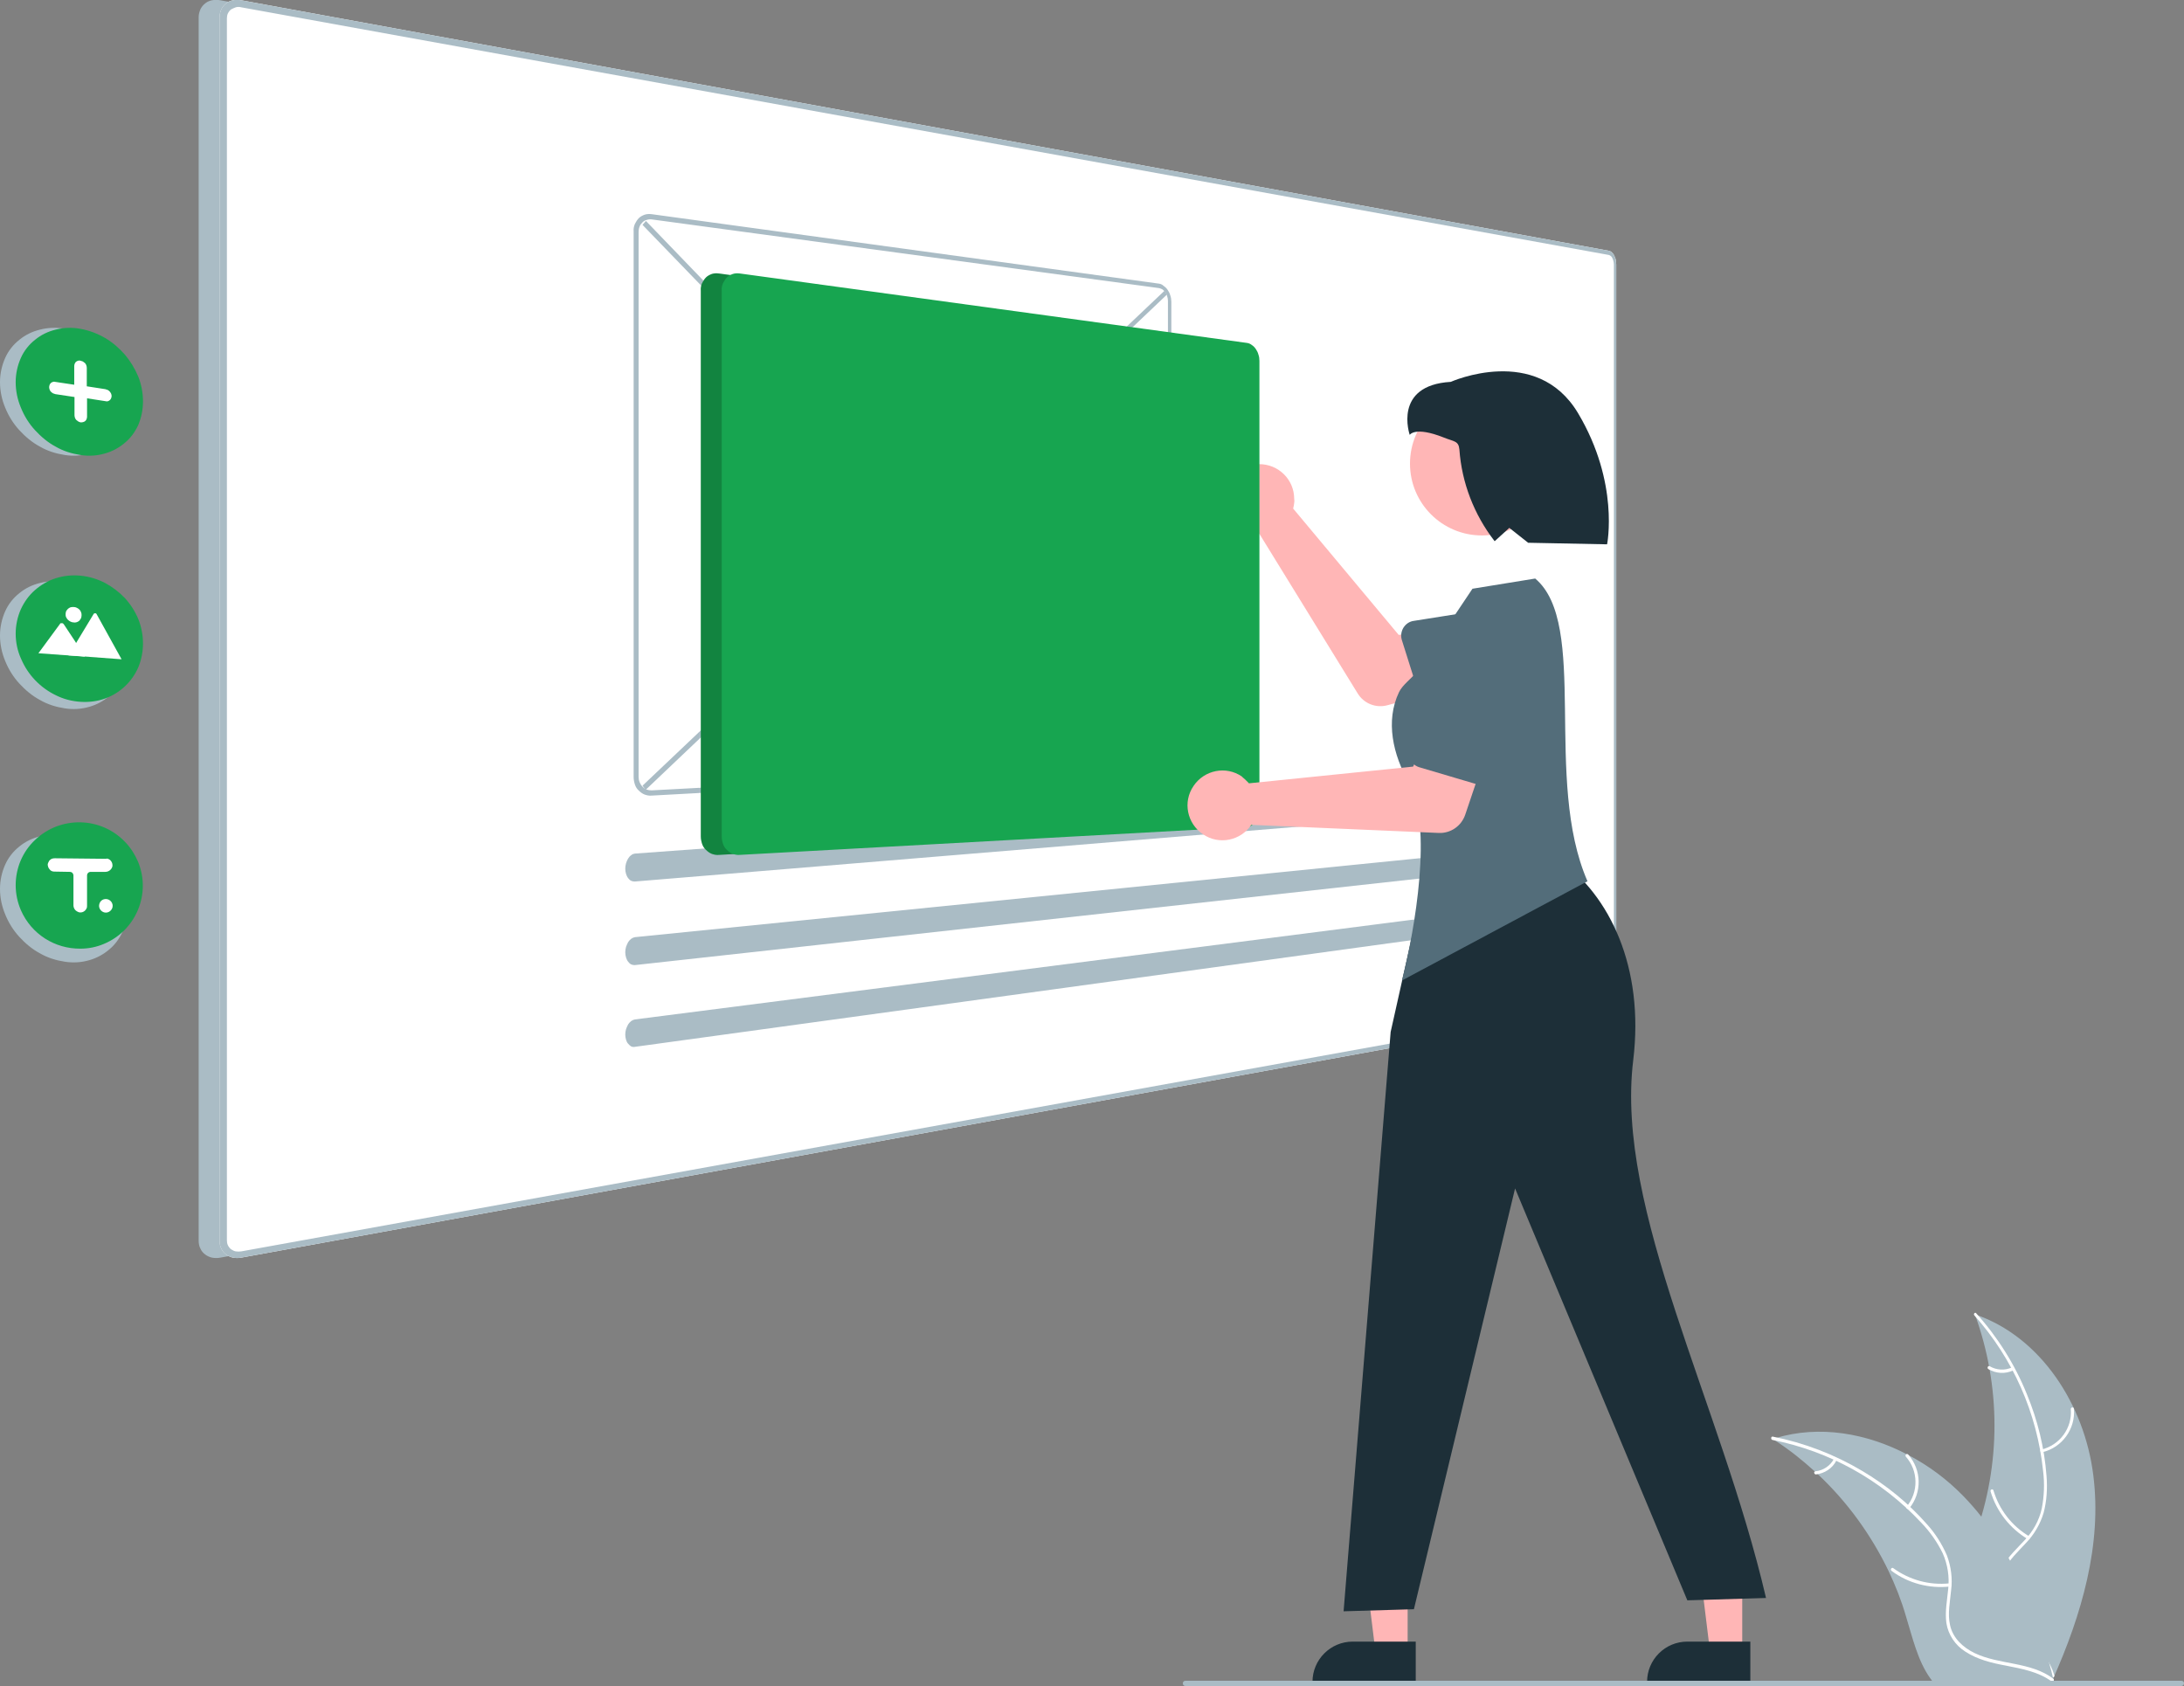 <svg width="500" height="386" viewBox="0 0 500 386" fill="none" xmlns="http://www.w3.org/2000/svg">
<rect x="0" y="0" width="500" height="386" fill="#808080" stroke="none"/>
<g clip-path="url(#clip0_1_42)">
<path d="M479.234 337.743C477.259 321.776 467.325 306.049 452.124 300.907C458.109 317.351 458.109 335.351 452.124 351.735C449.79 358.074 446.499 364.831 448.713 371.23C450.09 375.176 453.441 378.226 457.151 380.14C460.922 382.053 465.051 382.95 469.18 383.847L469.958 384.505C476.541 369.735 481.269 353.649 479.234 337.743Z" fill="#AABCC5"/>
<path d="M452.005 301.146C460.862 311.072 466.367 323.51 467.744 336.786C468.103 339.656 467.983 342.526 467.445 345.337C466.846 348.088 465.47 350.539 463.555 352.573C461.819 354.486 459.785 356.28 458.528 358.612C457.271 361.004 457.092 363.874 458.049 366.446C459.186 369.615 461.34 372.187 463.555 374.638C466.008 377.389 468.642 380.14 469.659 383.787C469.779 384.206 470.437 384.027 470.317 383.548C468.462 377.269 462.358 373.681 459.485 368.001C458.109 365.369 457.57 362.26 458.827 359.509C459.964 357.057 461.999 355.263 463.794 353.29C465.709 351.317 467.086 348.925 467.864 346.354C468.582 343.603 468.761 340.732 468.522 337.862C468.043 331.464 466.487 325.125 464.034 319.205C461.281 312.388 457.331 306.109 452.424 300.667C452.184 300.309 451.706 300.847 452.005 301.146Z" fill="white"/>
<path d="M467.564 332.48C472.113 331.404 475.165 327.158 474.806 322.554C474.746 322.075 474.087 322.135 474.087 322.613C474.446 326.919 471.574 330.866 467.325 331.882C466.906 331.942 467.145 332.6 467.564 332.48Z" fill="white"/>
<path d="M464.572 351.735C460.622 349.403 457.69 345.636 456.373 341.211C456.254 340.792 455.595 340.972 455.715 341.45C457.092 346.055 460.144 349.941 464.273 352.393C464.632 352.573 464.931 351.975 464.572 351.735Z" fill="white"/>
<path d="M460.622 313.046C459.007 313.823 457.092 313.703 455.536 312.806C455.117 312.567 454.818 313.225 455.236 313.464C456.972 314.481 459.066 314.6 460.862 313.763C461.041 313.703 461.161 313.524 461.101 313.345C461.041 313.105 460.802 312.986 460.622 313.046Z" fill="white"/>
<path d="M405.745 329.371C405.984 329.55 406.224 329.67 406.463 329.849C409.695 331.942 412.687 334.334 415.5 336.905C415.739 337.085 415.919 337.324 416.158 337.503C422.92 343.842 428.366 351.377 432.376 359.689C433.932 362.978 435.308 366.446 436.326 369.974C437.822 374.818 439.019 380.2 441.891 384.206C442.19 384.625 442.49 385.043 442.849 385.402H469.06C469.12 385.402 469.18 385.342 469.24 385.342L470.317 385.402C470.257 385.223 470.257 385.043 470.197 384.864C470.197 384.744 470.138 384.625 470.138 384.565C470.138 384.505 470.078 384.445 470.078 384.385V384.326C470.078 384.266 470.018 384.206 470.018 384.146C469.779 383.07 469.479 381.993 469.18 380.917C467.026 372.784 464.153 364.712 460.203 357.356C460.084 357.117 459.964 356.878 459.844 356.699C458.049 353.41 455.955 350.24 453.621 347.25C452.364 345.636 450.987 344.081 449.551 342.586C445.841 338.759 441.532 335.53 436.804 333.078C427.409 328.115 416.517 326.201 406.463 329.251C406.224 329.191 405.984 329.251 405.745 329.371Z" fill="#AABCC5"/>
<path d="M405.805 329.67C418.851 332.241 430.76 338.879 439.856 348.626C441.831 350.659 443.507 353.051 444.764 355.622C445.901 358.194 446.32 361.004 446.02 363.755C445.781 366.326 445.242 368.957 445.601 371.589C446.02 374.279 447.636 376.671 449.91 378.107C452.723 379.96 456.014 380.738 459.246 381.336C462.837 382.053 466.607 382.711 469.659 384.924C470.018 385.223 470.437 384.625 470.078 384.326C464.812 380.379 457.81 381.216 452.065 378.465C449.372 377.15 447.098 375.057 446.439 372.067C445.841 369.436 446.439 366.745 446.679 364.114C447.038 361.423 446.679 358.672 445.721 356.101C444.584 353.47 443.028 351.018 441.113 348.925C436.864 344.081 431.837 340.015 426.272 336.726C419.928 332.959 413.046 330.328 405.805 328.892C405.386 328.892 405.386 329.61 405.805 329.67Z" fill="white"/>
<path d="M437.104 345.337C440.036 341.749 439.976 336.547 436.864 333.018C436.565 332.66 436.026 333.138 436.326 333.497C439.198 336.726 439.258 341.629 436.505 344.918C436.206 345.277 436.804 345.696 437.104 345.337Z" fill="white"/>
<path d="M446.32 362.499C441.712 362.978 437.163 361.722 433.453 359.031C433.094 358.732 432.675 359.33 433.034 359.629C436.864 362.499 441.712 363.755 446.439 363.217C446.858 363.157 446.738 362.439 446.32 362.499Z" fill="white"/>
<path d="M419.868 333.975C419.031 335.59 417.415 336.666 415.619 336.846C415.141 336.905 415.32 337.563 415.739 337.563C417.714 337.324 419.509 336.188 420.407 334.394C420.527 334.214 420.467 334.035 420.347 333.915C420.168 333.796 419.988 333.856 419.868 333.975Z" fill="white"/>
<path d="M363.495 57.407L50.449 0.06C49.791 -0.06 49.132 -0.06 48.534 0.06C47.935 0.179 47.397 0.419 46.978 0.777C46.499 1.136 46.14 1.615 45.901 2.093C45.661 2.631 45.482 3.289 45.482 3.887V284.103C45.482 284.701 45.601 285.359 45.901 285.897C46.14 286.435 46.499 286.854 46.978 287.213C47.457 287.571 47.995 287.811 48.534 287.93C49.192 288.05 49.85 288.05 50.449 287.93L363.495 230.823C363.734 230.763 363.974 230.643 364.213 230.464C364.452 230.284 364.632 230.045 364.752 229.746C364.931 229.447 365.051 229.088 365.111 228.789C365.23 228.431 365.23 228.012 365.23 227.653V60.576C365.23 60.217 365.171 59.799 365.111 59.44C365.051 59.081 364.871 58.782 364.752 58.483C364.632 58.184 364.393 57.945 364.213 57.766C364.034 57.586 363.794 57.467 363.495 57.407Z" fill="#AABCC5"/>
<path d="M368.282 57.407L55.236 0.06C54.578 -0.06 53.92 -0.06 53.321 0.06C52.723 0.179 52.184 0.419 51.765 0.777C51.287 1.136 50.928 1.615 50.688 2.093C50.449 2.631 50.269 3.289 50.269 3.887V284.103C50.269 284.701 50.389 285.359 50.688 285.897C50.928 286.435 51.287 286.854 51.765 287.213C52.244 287.571 52.783 287.811 53.321 287.93C53.98 288.05 54.638 288.05 55.236 287.93L368.282 230.823C368.522 230.763 368.761 230.643 369.001 230.464C369.24 230.284 369.42 230.045 369.539 229.746C369.719 229.447 369.838 229.088 369.898 228.789C370.018 228.431 370.018 228.012 370.018 227.653V60.576C370.018 60.217 369.958 59.799 369.898 59.44C369.838 59.081 369.659 58.782 369.539 58.483C369.42 58.184 369.18 57.945 369.001 57.766C368.821 57.586 368.582 57.467 368.282 57.407Z" fill="white"/>
<path d="M368.282 57.407L55.236 0.06C54.578 -0.06 53.92 -0.06 53.321 0.06C52.723 0.179 52.184 0.419 51.765 0.777C51.287 1.136 50.928 1.615 50.688 2.093C50.449 2.631 50.269 3.289 50.269 3.887V284.103C50.269 284.701 50.389 285.359 50.688 285.897C50.928 286.435 51.287 286.854 51.765 287.213C52.244 287.571 52.783 287.811 53.321 287.93C53.98 288.05 54.638 288.05 55.236 287.93L368.282 230.823C368.522 230.763 368.761 230.643 369.001 230.464C369.24 230.284 369.42 230.045 369.539 229.746C369.719 229.447 369.838 229.088 369.898 228.789C370.018 228.431 370.018 228.012 370.018 227.653V60.576C370.018 60.217 369.958 59.799 369.898 59.44C369.838 59.081 369.659 58.782 369.539 58.483C369.42 58.184 369.18 57.945 369.001 57.766C368.821 57.586 368.582 57.467 368.282 57.407ZM369.479 227.713C369.479 227.952 369.42 228.251 369.36 228.49C369.3 228.73 369.24 228.909 369.12 229.148C369.001 229.328 368.881 229.507 368.761 229.627C368.642 229.746 368.462 229.806 368.282 229.866L55.236 286.495C54.818 286.555 54.399 286.555 53.98 286.495C53.621 286.435 53.261 286.256 52.903 286.017C52.603 285.778 52.364 285.479 52.184 285.12C52.005 284.761 51.945 284.342 51.945 283.924V4.246C51.945 3.827 52.005 3.409 52.184 3.05C52.364 2.691 52.603 2.392 52.903 2.153C53.261 1.973 53.621 1.794 53.98 1.674C54.399 1.555 54.818 1.555 55.236 1.674L368.282 58.363C368.462 58.423 368.642 58.483 368.761 58.603C368.941 58.722 369.06 58.902 369.12 59.081C369.24 59.26 369.3 59.5 369.36 59.739C369.42 59.978 369.479 60.217 369.479 60.516V227.713Z" fill="#AABCC5"/>
<path d="M0 87.485C0 85.572 0.419 83.658 1.197 81.924C1.915 80.309 3.052 78.874 4.428 77.798C5.805 76.662 7.421 75.884 9.156 75.466C11.011 74.987 12.986 74.928 14.841 75.286C16.816 75.645 18.731 76.363 20.467 77.379C22.202 78.396 23.698 79.712 25.015 81.207C26.272 82.701 27.289 84.376 28.067 86.23C28.785 88.023 29.144 89.997 29.144 91.91C29.144 93.764 28.785 95.558 28.067 97.292C27.349 98.847 26.331 100.282 25.015 101.359C23.698 102.495 22.142 103.332 20.467 103.81C18.612 104.349 16.756 104.468 14.841 104.169C12.867 103.87 10.892 103.272 9.156 102.256C7.361 101.299 5.805 99.983 4.428 98.488C3.052 96.993 1.975 95.259 1.197 93.346C0.419 91.492 0 89.519 0 87.485Z" fill="#AABCC5"/>
<path d="M0 145.49C0 143.576 0.419 141.663 1.197 139.929C1.915 138.314 3.052 136.879 4.428 135.803C5.805 134.666 7.421 133.889 9.156 133.47C11.011 132.992 12.986 132.932 14.841 133.291C16.816 133.65 18.731 134.367 20.467 135.384C22.202 136.401 23.698 137.716 25.015 139.211C26.272 140.706 27.289 142.38 28.067 144.234C28.785 146.028 29.144 148.002 29.144 149.915C29.144 151.769 28.785 153.563 28.067 155.297C27.349 156.852 26.331 158.287 25.015 159.363C23.698 160.499 22.142 161.337 20.467 161.815C18.612 162.353 16.756 162.473 14.841 162.174C12.867 161.875 10.892 161.277 9.156 160.26C7.361 159.303 5.805 157.988 4.428 156.493C3.052 154.998 1.975 153.264 1.197 151.35C0.419 149.497 0 147.523 0 145.49Z" fill="#AABCC5"/>
<path d="M0 203.495C0 201.581 0.419 199.668 1.197 197.933C1.915 196.319 3.052 194.884 4.428 193.807C5.805 192.671 7.421 191.894 9.156 191.475C11.011 190.997 12.986 190.937 14.841 191.296C16.816 191.655 18.731 192.372 20.467 193.389C22.202 194.405 23.698 195.721 25.015 197.216C26.272 198.711 27.289 200.385 28.067 202.239C28.785 204.033 29.144 206.006 29.144 207.92C29.144 209.773 28.785 211.567 28.067 213.302C27.349 214.856 26.331 216.292 25.015 217.368C23.698 218.504 22.142 219.341 20.467 219.82C18.612 220.358 16.756 220.477 14.841 220.178C12.867 219.879 10.892 219.281 9.156 218.265C7.361 217.308 5.805 215.993 4.428 214.498C3.052 213.003 1.975 211.268 1.197 209.355C0.419 207.501 0 205.528 0 203.495Z" fill="#AABCC5"/>
<path d="M3.591 87.485C3.591 85.572 4.01 83.658 4.788 81.924C5.506 80.309 6.643 78.874 8.019 77.798C9.396 76.662 11.011 75.884 12.747 75.466C14.602 74.987 16.577 74.928 18.432 75.286C20.407 75.645 22.322 76.363 24.058 77.379C25.793 78.396 27.289 79.712 28.606 81.207C29.862 82.701 30.88 84.376 31.658 86.23C32.376 88.023 32.735 89.997 32.735 91.91C32.735 93.764 32.376 95.558 31.658 97.292C30.94 98.847 29.922 100.282 28.606 101.359C27.289 102.495 25.733 103.332 24.058 103.81C22.202 104.349 20.347 104.468 18.432 104.169C16.457 103.87 14.482 103.272 12.747 102.256C10.951 101.299 9.396 99.983 8.019 98.488C6.643 96.993 5.566 95.259 4.788 93.346C4.01 91.492 3.591 89.519 3.591 87.485Z" fill="#17A550"/>
<path d="M3.591 145.071C3.591 143.158 4.01 141.185 4.788 139.45C5.566 137.776 6.643 136.281 8.019 135.085C9.396 133.889 11.011 132.932 12.747 132.394C14.602 131.796 16.517 131.617 18.432 131.796C20.407 131.976 22.322 132.574 24.058 133.47C25.733 134.367 27.289 135.563 28.606 136.939C29.862 138.314 30.94 139.989 31.658 141.723C32.376 143.517 32.735 145.43 32.735 147.344C32.735 149.198 32.376 151.051 31.658 152.785C30.221 156.074 27.528 158.646 24.117 159.901C22.322 160.559 20.407 160.798 18.492 160.679C16.517 160.559 14.602 160.081 12.807 159.184C9.216 157.45 6.403 154.52 4.847 150.872C4.01 149.078 3.591 147.045 3.591 145.071Z" fill="#17A550"/>
<path d="M3.591 202.657C3.591 198.771 5.147 195.003 8.019 192.312C13.824 186.751 23.1 186.93 28.666 192.791C29.922 194.106 30.88 195.601 31.598 197.276C34.65 204.631 31.119 213.062 23.758 216.112C22.083 216.83 20.227 217.189 18.432 217.189C12.508 217.248 7.181 213.84 4.788 208.398C4.01 206.604 3.591 204.631 3.591 202.657Z" fill="#17A550"/>
<path d="M12.627 87.426L16.996 88.083V83.778C16.996 83.599 17.056 83.419 17.116 83.24C17.175 83.06 17.295 82.941 17.415 82.821C17.534 82.701 17.714 82.642 17.893 82.582C18.073 82.522 18.253 82.522 18.432 82.582C18.612 82.642 18.791 82.701 18.971 82.761C19.15 82.881 19.27 83.001 19.449 83.12C19.569 83.24 19.689 83.419 19.749 83.599C19.808 83.778 19.868 83.957 19.868 84.197V88.442L24.117 89.1C24.297 89.16 24.476 89.219 24.656 89.279C25.015 89.459 25.254 89.758 25.434 90.117C25.494 90.296 25.554 90.475 25.554 90.655C25.554 90.834 25.494 91.013 25.434 91.193C25.374 91.372 25.254 91.492 25.135 91.612C25.015 91.731 24.835 91.791 24.716 91.851C24.536 91.91 24.357 91.91 24.177 91.851L19.928 91.193V95.439C19.928 95.618 19.868 95.797 19.808 95.977C19.749 96.156 19.629 96.276 19.509 96.395C19.39 96.515 19.21 96.575 19.03 96.635C18.851 96.694 18.672 96.694 18.492 96.694C18.312 96.694 18.133 96.575 17.953 96.515C17.774 96.395 17.654 96.276 17.475 96.156C17.355 96.037 17.235 95.857 17.175 95.678C17.116 95.498 17.056 95.319 17.056 95.08V90.894L12.687 90.236C12.508 90.176 12.268 90.117 12.148 90.057C11.969 89.937 11.789 89.817 11.67 89.698C11.55 89.578 11.43 89.399 11.37 89.219C11.311 89.04 11.251 88.861 11.251 88.622C11.251 88.442 11.311 88.263 11.37 88.083C11.43 87.904 11.55 87.784 11.67 87.665C11.789 87.545 11.969 87.485 12.148 87.426C12.268 87.366 12.448 87.366 12.627 87.426Z" fill="white"/>
<path d="M15.679 150.035L27.768 150.932H27.828L22.142 140.646C22.083 140.587 22.083 140.527 22.023 140.467C21.963 140.467 21.963 140.407 21.903 140.407C21.843 140.407 21.843 140.407 21.783 140.407C21.724 140.407 21.724 140.407 21.664 140.407C21.604 140.407 21.604 140.407 21.544 140.467C21.484 140.527 21.424 140.527 21.424 140.587L17.594 146.925L17.415 147.224L15.679 150.035Z" fill="white"/>
<path d="M8.797 149.556L19.449 150.334L17.415 147.224L17.295 146.985L14.602 142.919C14.542 142.859 14.482 142.799 14.422 142.739C14.363 142.739 14.363 142.679 14.303 142.679C14.243 142.679 14.243 142.679 14.183 142.679C14.123 142.679 14.123 142.679 14.063 142.679C14.004 142.679 14.004 142.679 13.944 142.679C13.884 142.679 13.884 142.679 13.824 142.739C13.764 142.739 13.764 142.799 13.764 142.799L8.797 149.556Z" fill="white"/>
<path d="M16.876 138.972C17.116 138.972 17.355 139.032 17.594 139.151C17.834 139.271 18.013 139.391 18.193 139.57C18.372 139.749 18.492 139.929 18.552 140.168C18.672 140.407 18.672 140.646 18.672 140.886C18.672 141.125 18.612 141.364 18.552 141.543C18.432 141.723 18.312 141.902 18.193 142.081C18.013 142.261 17.834 142.321 17.594 142.44C17.355 142.5 17.116 142.56 16.876 142.5C16.637 142.5 16.397 142.44 16.158 142.321C15.919 142.201 15.739 142.081 15.559 141.902C15.38 141.723 15.26 141.543 15.141 141.304C15.021 141.065 15.021 140.826 15.021 140.587C15.021 140.347 15.081 140.108 15.141 139.929C15.26 139.749 15.38 139.57 15.559 139.391C15.739 139.211 15.919 139.151 16.158 139.032C16.397 138.972 16.637 138.972 16.876 138.972Z" fill="white"/>
<path d="M147.098 179.874L266.607 66.556L267.145 67.453L147.816 180.831L147.098 179.874Z" fill="#AABCC5"/>
<path d="M147.098 51.487L147.876 50.59L267.086 174.253L266.547 175.09L147.098 51.487Z" fill="#AABCC5"/>
<path d="M265.35 64.941L149.192 49.035C148.653 48.975 148.115 48.975 147.576 49.154C147.098 49.334 146.619 49.573 146.26 49.932C145.901 50.291 145.601 50.769 145.362 51.247C145.123 51.786 145.003 52.384 145.063 52.982V177.901C145.063 178.499 145.183 179.097 145.362 179.635C145.542 180.173 145.841 180.652 146.26 181.01C146.619 181.369 147.098 181.728 147.576 181.907C148.055 182.087 148.653 182.206 149.192 182.147L265.35 175.808C265.769 175.808 266.128 175.688 266.427 175.449C266.786 175.21 267.086 174.911 267.325 174.612C267.564 174.253 267.804 173.835 267.923 173.416C268.043 172.938 268.163 172.459 268.163 171.981V69.127C268.163 68.649 268.103 68.111 267.923 67.632C267.804 67.154 267.564 66.735 267.325 66.376C267.086 66.018 266.786 65.719 266.427 65.48C266.128 65.18 265.769 65.001 265.35 64.941ZM149.192 180.951C148.773 180.951 148.414 180.891 148.055 180.771C147.696 180.652 147.397 180.412 147.098 180.113C146.798 179.814 146.619 179.515 146.439 179.097C146.26 178.678 146.2 178.26 146.2 177.841V53.101C146.2 52.683 146.26 52.264 146.439 51.845C146.559 51.487 146.798 51.188 147.098 50.889C147.337 50.649 147.696 50.41 148.055 50.35C148.414 50.231 148.833 50.171 149.192 50.231L265.35 65.958C265.649 66.018 265.889 66.137 266.128 66.257C266.367 66.436 266.607 66.675 266.786 66.915C266.966 67.214 267.145 67.513 267.205 67.812C267.325 68.17 267.385 68.529 267.385 68.888V171.921C267.385 172.28 267.325 172.639 267.205 172.997C267.086 173.296 266.966 173.595 266.786 173.894C266.607 174.134 266.367 174.313 266.128 174.492C265.889 174.612 265.589 174.732 265.35 174.732L149.192 180.951Z" fill="#AABCC5"/>
<path d="M145.362 195.422C145.063 195.482 144.764 195.541 144.524 195.781C144.225 195.96 143.986 196.259 143.806 196.558C143.627 196.857 143.447 197.216 143.327 197.634C143.208 198.053 143.148 198.472 143.148 198.89C143.148 199.309 143.208 199.668 143.327 200.086C143.447 200.445 143.567 200.744 143.806 201.043C143.986 201.282 144.225 201.521 144.464 201.641C144.704 201.76 145.003 201.82 145.302 201.82L348.653 185.017C348.833 185.017 348.953 184.957 349.072 184.837C349.192 184.718 349.312 184.538 349.432 184.359C349.551 184.12 349.611 183.881 349.671 183.642C349.731 183.343 349.791 183.044 349.791 182.745C349.791 182.446 349.791 182.147 349.731 181.907C349.671 181.668 349.611 181.429 349.491 181.19C349.431 181.01 349.312 180.831 349.132 180.711C349.013 180.592 348.833 180.532 348.713 180.532H348.653L145.362 195.422Z" fill="#AABCC5"/>
<path d="M145.362 214.557C145.063 214.617 144.764 214.737 144.524 214.916C144.225 215.155 143.986 215.395 143.806 215.694C143.627 216.052 143.447 216.411 143.327 216.77C143.208 217.189 143.148 217.607 143.148 218.026C143.148 218.444 143.208 218.803 143.327 219.222C143.447 219.58 143.567 219.879 143.806 220.178C143.986 220.418 144.225 220.657 144.464 220.776C144.704 220.896 145.003 220.956 145.302 220.956L348.653 198.531C348.833 198.531 348.953 198.412 349.072 198.352C349.192 198.232 349.312 198.053 349.432 197.874C349.551 197.634 349.611 197.395 349.671 197.156C349.731 196.857 349.791 196.558 349.791 196.259C349.791 195.96 349.791 195.661 349.731 195.422C349.671 195.183 349.611 194.943 349.491 194.704C349.431 194.525 349.312 194.345 349.132 194.226C349.013 194.106 348.833 194.046 348.713 194.106H348.653L145.362 214.557Z" fill="#AABCC5"/>
<path d="M145.362 233.394C145.063 233.454 144.764 233.573 144.524 233.753C144.225 233.992 143.986 234.231 143.806 234.53C143.627 234.889 143.447 235.248 143.327 235.607C143.208 236.025 143.148 236.444 143.148 236.862C143.148 237.281 143.208 237.64 143.327 238.058C143.447 238.417 143.567 238.716 143.806 238.955C143.986 239.194 144.225 239.374 144.464 239.553C144.704 239.673 145.003 239.733 145.302 239.673L348.653 211.747C348.833 211.747 348.953 211.627 349.072 211.508C349.192 211.388 349.312 211.209 349.432 210.969C349.551 210.73 349.611 210.491 349.671 210.252C349.731 209.953 349.791 209.654 349.791 209.355C349.791 209.056 349.791 208.757 349.731 208.518C349.671 208.279 349.611 208.039 349.491 207.86C349.431 207.681 349.312 207.561 349.132 207.441C349.013 207.322 348.833 207.322 348.713 207.322H348.653L145.362 233.394Z" fill="#AABCC5"/>
<path d="M24.237 196.618L12.627 196.498C12.448 196.498 12.268 196.498 12.029 196.558C11.849 196.618 11.67 196.678 11.55 196.797C11.43 196.917 11.251 197.036 11.191 197.216C11.071 197.395 11.011 197.575 10.951 197.754C10.892 197.993 10.951 198.232 11.011 198.412C11.071 198.531 11.071 198.651 11.131 198.711C11.251 198.89 11.37 199.07 11.55 199.249C11.849 199.488 12.148 199.548 12.508 199.548L15.979 199.608C16.337 199.608 16.637 199.787 16.756 200.146C16.816 200.266 16.816 200.385 16.816 200.445V207.262C16.816 207.621 16.936 207.98 17.175 208.279C17.415 208.578 17.774 208.757 18.133 208.877C18.851 208.996 19.509 208.637 19.808 207.98C19.928 207.8 19.928 207.561 19.928 207.322V200.445C19.928 199.967 20.287 199.608 20.766 199.608H24.117C24.895 199.608 25.554 199.07 25.733 198.352C25.853 197.515 25.314 196.678 24.476 196.558C24.357 196.618 24.297 196.618 24.237 196.618Z" fill="white"/>
<path d="M24.237 205.827C25.075 205.827 25.793 206.544 25.793 207.382C25.793 208.219 25.075 208.936 24.237 208.936C23.399 208.936 22.681 208.219 22.681 207.382C22.681 207.202 22.741 206.963 22.801 206.784C23.04 206.186 23.579 205.827 24.237 205.827Z" fill="white"/>
<path d="M296.29 115.172C296.23 115.591 296.17 116.009 296.05 116.428L320.227 145.37L329.264 143.816L333.393 157.151L317.654 161.456C315.021 162.174 312.268 161.097 310.832 158.765L288.33 122.228C283.902 122.228 280.311 118.7 280.311 114.275C280.311 109.85 283.842 106.262 288.271 106.262C292.699 106.262 296.29 109.79 296.29 114.215C296.349 114.514 296.349 114.813 296.29 115.172Z" fill="#FFB6B6"/>
<path d="M321.305 143.696C321.843 142.859 322.681 142.261 323.698 142.141L340.694 139.45C345.721 137.896 351.047 140.646 352.603 145.669C354.159 150.633 351.406 155.955 346.439 157.569L330.94 165.104C329.264 165.941 327.169 165.224 326.332 163.549C326.272 163.37 326.212 163.25 326.152 163.071L320.946 146.566C320.646 145.61 320.766 144.593 321.305 143.696Z" fill="#536D7A"/>
<path d="M322.262 378.226H314.901L311.43 349.941H322.262V378.226Z" fill="#FFB6B6"/>
<path d="M324.117 385.342H300.479V385.043C300.479 379.96 304.608 375.834 309.695 375.834H324.117V385.342Z" fill="#1D2F38"/>
<path d="M398.863 378.226H391.502L388.031 349.941H398.863V378.226Z" fill="#FFB6B6"/>
<path d="M400.718 385.342H377.08V385.043C377.08 379.96 381.209 375.834 386.296 375.834H400.718V385.342Z" fill="#1D2F38"/>
<path d="M325.135 206.006L356.912 196.797C368.522 204.99 376.481 221.434 373.908 242.723C369.719 277.047 393.896 321.119 404.309 365.848L386.296 366.386L346.858 272.084L323.698 368.419L307.6 368.898L318.372 236.264L325.135 206.006Z" fill="#1D2F38"/>
<path d="M339.258 122.587C348.347 122.587 355.715 115.225 355.715 106.143C355.715 97.06 348.347 89.698 339.258 89.698C330.169 89.698 322.801 97.06 322.801 106.143C322.801 115.225 330.169 122.587 339.258 122.587Z" fill="#FFB6B6"/>
<path d="M322.561 179.216C318.911 172.818 317.116 165.104 320.287 158.466C321.065 156.792 323.28 155.237 324.417 153.742L337.104 134.786L351.466 132.454C363.854 142.859 353.262 178.439 363.435 201.76L320.946 224.484C323.938 212.943 328.067 188.904 322.561 179.216Z" fill="#536D7A"/>
<path d="M322.741 99.565C322.741 99.565 323.878 97.531 330.521 100.163C332.855 101.119 333.932 100.88 334.111 102.913C334.65 110.508 337.463 117.803 342.131 123.843L342.19 123.903L345.542 120.853L349.85 124.261L367.923 124.62C367.923 124.62 370.796 110.568 361.281 94.601C351.765 78.635 332.136 87.425 332.136 87.425C318.791 88.203 322.741 99.565 322.741 99.565Z" fill="#1D2F38"/>
<path d="M280.73 78.516L164.572 62.609C164.034 62.549 163.495 62.549 162.956 62.729C162.478 62.908 161.999 63.147 161.64 63.506C161.281 63.865 160.981 64.343 160.742 64.822C160.503 65.36 160.383 65.958 160.443 66.556V191.475C160.443 192.073 160.563 192.671 160.742 193.209C160.922 193.747 161.221 194.226 161.64 194.585C161.999 194.943 162.478 195.302 162.956 195.482C163.435 195.661 164.034 195.781 164.572 195.721L280.73 189.322C281.149 189.322 281.508 189.203 281.807 188.964C282.166 188.724 282.466 188.425 282.705 188.126C282.944 187.768 283.184 187.349 283.303 186.93C283.423 186.452 283.543 185.974 283.543 185.495V82.642C283.543 82.163 283.483 81.625 283.303 81.147C283.184 80.668 282.944 80.25 282.705 79.891C282.466 79.532 282.166 79.233 281.807 78.994C281.508 78.755 281.149 78.575 280.73 78.516Z" fill="#17A550"/>
<path opacity="0.2" d="M280.73 78.516L164.572 62.609C164.034 62.549 163.495 62.549 162.956 62.729C162.478 62.908 161.999 63.147 161.64 63.506C161.281 63.865 160.981 64.343 160.742 64.822C160.503 65.36 160.383 65.958 160.443 66.556V191.475C160.443 192.073 160.563 192.671 160.742 193.209C160.922 193.747 161.221 194.226 161.64 194.585C161.999 194.943 162.478 195.302 162.956 195.482C163.435 195.661 164.034 195.781 164.572 195.721L280.73 189.322C281.149 189.322 281.508 189.203 281.807 188.964C282.166 188.724 282.466 188.425 282.705 188.126C282.944 187.768 283.184 187.349 283.303 186.93C283.423 186.452 283.543 185.974 283.543 185.495V82.642C283.543 82.163 283.483 81.625 283.303 81.147C283.184 80.668 282.944 80.25 282.705 79.891C282.466 79.532 282.166 79.233 281.807 78.994C281.508 78.755 281.149 78.575 280.73 78.516Z" fill="black"/>
<path d="M285.518 78.516L169.36 62.609C168.821 62.549 168.282 62.549 167.744 62.729C167.265 62.908 166.786 63.147 166.427 63.506C166.068 63.865 165.769 64.343 165.53 64.822C165.29 65.36 165.171 65.958 165.23 66.556V191.475C165.23 192.073 165.35 192.671 165.53 193.209C165.709 193.747 166.008 194.226 166.427 194.585C166.786 194.943 167.265 195.302 167.744 195.482C168.223 195.661 168.821 195.781 169.36 195.721L285.518 189.322C285.937 189.322 286.296 189.203 286.595 188.964C286.954 188.724 287.253 188.425 287.493 188.126C287.732 187.768 287.971 187.349 288.091 186.93C288.211 186.452 288.33 185.974 288.33 185.495V82.642C288.33 82.163 288.27 81.625 288.091 81.147C287.971 80.668 287.732 80.25 287.493 79.891C287.253 79.532 286.954 79.233 286.595 78.994C286.296 78.755 285.937 78.575 285.518 78.516Z" fill="#17A550"/>
<path d="M285.039 178.439C285.338 178.738 285.637 179.037 285.937 179.336L323.519 175.509L327.289 167.137L340.634 171.144L335.428 186.572C334.53 189.143 332.077 190.817 329.384 190.698L286.475 188.844C284.022 192.492 279.054 193.508 275.404 190.997C271.753 188.545 270.736 183.582 273.25 179.934C275.703 176.286 280.67 175.27 284.321 177.781C284.5 178.02 284.8 178.2 285.039 178.439Z" fill="#FFB6B6"/>
<path d="M322.741 173.715C322.322 172.818 322.322 171.742 322.741 170.845L329.982 155.297C331.478 150.274 336.744 147.404 341.831 148.899C346.858 150.394 349.731 155.656 348.235 160.679L345.781 177.721C345.542 179.575 343.806 180.891 341.891 180.652C341.711 180.652 341.532 180.592 341.412 180.532L324.835 175.629C323.938 175.33 323.1 174.612 322.741 173.715Z" fill="#536D7A"/>
<path d="M499.402 386H271.394C271.035 386 270.796 385.761 270.796 385.402C270.796 385.043 271.035 384.804 271.394 384.804H499.402C499.761 384.804 500 385.043 500 385.402C500 385.761 499.701 386 499.402 386Z" fill="#AABCC5"/>
</g>
<defs>
<clipPath id="clip0_1_42">
<rect width="500" height="386" fill="white"/>
</clipPath>
</defs>
</svg>
